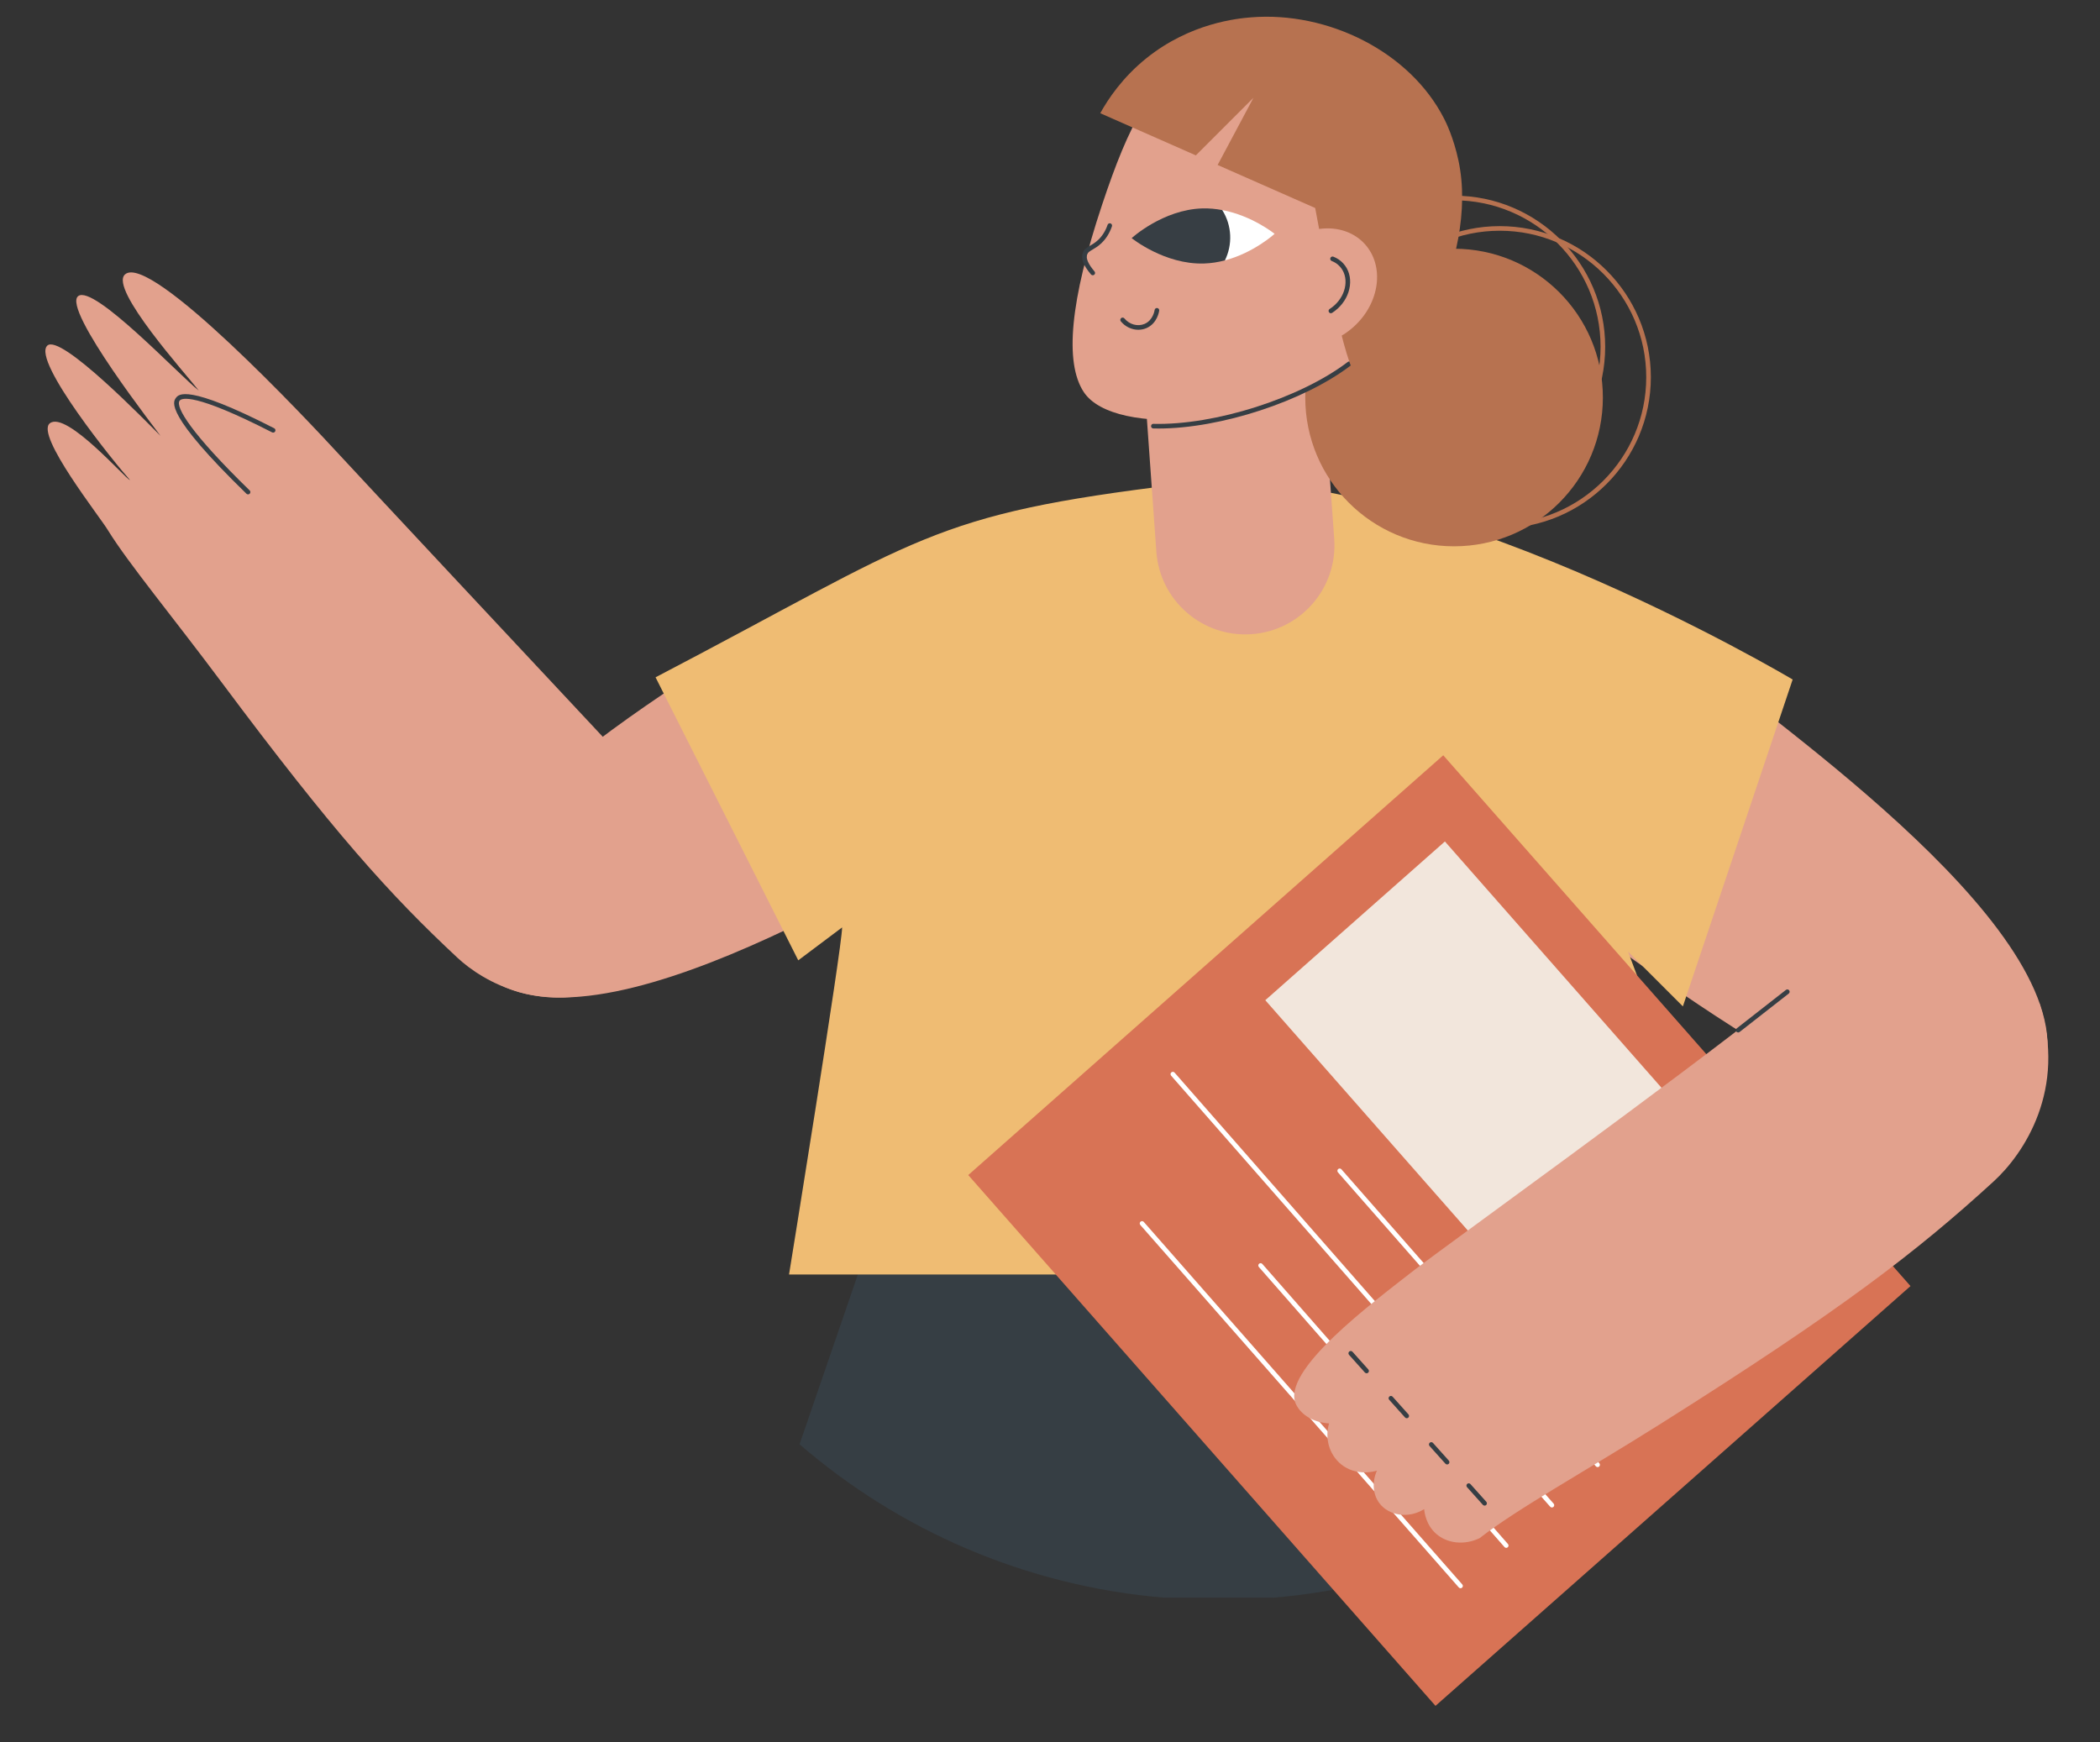 <svg xmlns="http://www.w3.org/2000/svg" id="Illustration" viewBox="0 0 2500 2074.34"><rect x="0" y="0" width="2500" height="2074.34" fill="#333333" stroke="none"/><defs><style>.cls-1{fill:#e2a18d;}.cls-2{fill:#fff;}.cls-3{fill:#b77250;}.cls-4{fill:#efbc73;}.cls-5{fill:#f2e6dc;}.cls-6{fill:#373e44;}.cls-7{fill:#d87355;}.cls-8{fill:#363e44;}</style></defs><g id="Conversational_sales"><g><path class="cls-8" d="M951.84,1719.56c118.42,102.19,268.53,168.58,433.53,182.57h131.14c142.59-12.11,274.1-63.36,383.62-142.95v-436.43h-812.06l-136.23,396.82Z"></path><g><g><path class="cls-1" d="M1167.93,983.28c-136.47,73.65-517.29,310.32-614.94,149.43-80.77-133.08,300.28-347.21,431.05-429.13,61.3,93.23,122.6,186.47,183.89,279.7Z"></path><g><path class="cls-1" d="M718.26,877.91c-89.91-96.02-293.11-313.48-313.6-335.8-38.32-41.72-226.43-242.25-255.94-215.3-18.85,17.21,73.29,119.2,87.94,138.22-22.82-17.74-124.8-126.48-143.5-112.56-20.29,15.1,97.37,165.05,97.95,166.47-14.62-14.51-119.64-123.15-134.97-107.29-17.8,18.4,81.35,140.82,98.58,159.84-3.59,.61-75.67-83.07-95.41-67.51-17.59,13.87,60.73,112.66,69.53,127.85,24.15,39.04,77.57,103.57,134.52,179.91,133.76,179.3,200.93,253.64,281.23,328.56,31.15,29.06,102.25,69.14,189.93,33.18-6.16-92.9-10.1-202.67-16.27-295.56Z"></path><path class="cls-8" d="M295.32,588.62c-.69,0-1.38-.26-1.92-.78-97.83-95.14-87.45-109.35-84.03-114.02,3.14-4.3,12.72-17.37,117.06,36.05,1.35,.69,1.88,2.35,1.19,3.7-.69,1.35-2.34,1.89-3.7,1.19-92.97-47.61-107.79-40.89-110.11-37.7-5.31,7.26,13.82,39.15,83.43,106.84,1.09,1.06,1.11,2.8,.05,3.88-.54,.55-1.25,.83-1.97,.83Z"></path></g></g><path class="cls-1" d="M2041.07,800.2c120.8,97.22,486.61,356.46,376.02,508.76-91.47,125.97-436.58-142.21-562.8-230.97,62.26-92.6,124.52-185.19,186.78-277.79Z"></path><path class="cls-4" d="M2134.12,809.02s-447.18-266.5-729.28-232.51c-299.56,36.1-306.39,63.79-624.41,229.89l169.87,336.95,52.22-39.18c0,23.51-63.2,413.26-63.2,413.26h1143.47l-144.68-384.52,65.33,65.3,130.67-389.19Z"></path><g><polygon class="cls-7" points="1152.67 1399.01 1708.92 2030.97 2274.4 1531.18 1718.15 899.22 1152.67 1399.01"></polygon><path class="cls-2" d="M1901.92,1746.71c-.76,0-1.52-.32-2.07-.93l-307.06-350.01c-1-1.14-.89-2.88,.25-3.88,1.13-1,2.87-.89,3.88,.25l307.06,350.01c1,1.14,.89,2.88-.25,3.88-.52,.46-1.17,.68-1.81,.68Z"></path><path class="cls-2" d="M1673.13,1597.47c-.76,0-1.52-.32-2.07-.94l-276.88-315.87c-1-1.14-.89-2.88,.25-3.88,1.14-1,2.88-.89,3.88,.25l276.88,315.87c1,1.14,.89,2.88-.25,3.88-.52,.46-1.17,.68-1.81,.68Z"></path><path class="cls-2" d="M1847.52,1794.79c-.76,0-1.52-.31-2.06-.93l-126.32-142.93c-1.01-1.14-.9-2.87,.24-3.88,1.14-1,2.88-.9,3.88,.24l126.32,142.93c1.01,1.14,.9,2.87-.24,3.88-.52,.46-1.17,.69-1.82,.69Z"></path><path class="cls-2" d="M1793.13,1842.86c-.76,0-1.52-.32-2.07-.94l-292.41-333.44c-1-1.14-.89-2.88,.25-3.88,1.14-1,2.87-.89,3.88,.25l292.41,333.44c1,1.14,.89,2.88-.25,3.88-.52,.46-1.17,.68-1.81,.68Z"></path><path class="cls-2" d="M1738.73,1890.94c-.76,0-1.52-.32-2.06-.93l-379.16-431.6c-1-1.14-.89-2.88,.25-3.88,1.14-1,2.88-.89,3.88,.25l379.16,431.6c1,1.14,.89,2.88-.25,3.88-.52,.46-1.17,.68-1.81,.68Z"></path><polygon class="cls-5" points="1506.3 1190.83 1956.4 1702.69 2170.23 1513.7 1720.13 1001.84 1506.3 1190.83"></polygon></g><g><path class="cls-1" d="M2113.5,1191.54c-116.62,93.13-402.11,298.88-429.17,320.07-50.6,39.62-160.78,121.04-141.32,160.6,6.47,13.16,21.71,21.46,39.22,22.48-5.36,18.03,.35,37.31,14.32,48.68,18.36,14.95,40.99,8.11,42.64,7.58-5.95,13.3-4.95,28.4,3.11,38.94,11.13,14.54,34.34,18.6,53.12,6.85,.38,4.11,2.22,18.71,14.24,29.32,13.33,11.76,33.78,13.88,51.75,5.26,44.99-35.16,124.07-78.51,215.5-136.13,214.73-135.32,304.8-204.67,396.69-288.81,35.64-32.64,87.29-109.46,54.36-211.76-105.67-1.26-208.8-1.83-314.47-3.08Z"></path><path class="cls-8" d="M2069.26,1229.25c-.82,0-1.63-.36-2.17-1.06-.93-1.2-.72-2.92,.48-3.86,30.29-23.59,48.33-37.69,58.5-45.74,1.2-.94,2.92-.74,3.86,.45,.94,1.19,.74,2.92-.45,3.86-10.18,8.06-28.24,22.17-58.54,45.77-.5,.39-1.09,.58-1.68,.58Z"></path><g><path class="cls-8" d="M1626.91,1635.01c-.75,0-1.5-.31-2.05-.91l-18.86-21.06c-1.01-1.13-.91-2.87,.21-3.88,1.13-1.01,2.86-.92,3.88,.21l18.86,21.07c1.01,1.13,.91,2.87-.21,3.88-.52,.47-1.18,.7-1.83,.7Z"></path><path class="cls-8" d="M1674.7,1688.53c-.75,0-1.5-.31-2.05-.91l-18.86-21.06c-1.01-1.13-.91-2.87,.21-3.88,1.12-1.01,2.87-.92,3.88,.21l18.86,21.06c1.01,1.13,.91,2.87-.21,3.88-.52,.47-1.18,.7-1.83,.7Z"></path><path class="cls-8" d="M1722.76,1743.56c-.75,0-1.5-.31-2.05-.91l-18.86-21.06c-1.01-1.13-.92-2.87,.21-3.88,1.13-1.01,2.86-.92,3.88,.21l18.86,21.07c1.01,1.13,.91,2.87-.21,3.88-.52,.47-1.18,.7-1.83,.7Z"></path><path class="cls-8" d="M1767.38,1792.57c-.75,0-1.5-.31-2.05-.91l-18.87-21.06c-1.01-1.13-.92-2.87,.21-3.88,1.13-1.01,2.86-.92,3.88,.21l18.87,21.07c1.01,1.13,.91,2.87-.21,3.88-.52,.47-1.18,.7-1.83,.7Z"></path></g></g></g><g><path class="cls-1" d="M1489.58,755.06h-.07c-58.29,3.89-108.76-40.07-112.91-98.34l-16.69-234.24c-4.16-58.46,39.84-109.22,98.3-113.39h0c58.45-4.17,109.22,39.83,113.4,98.28l16.76,234.23c4.2,58.66-40.11,109.55-98.8,113.46Z"></path><circle class="cls-3" cx="1731.03" cy="473.28" r="177.15"></circle><path class="cls-3" d="M1731.03,592.76c-99.19,0-179.89-80.7-179.89-179.89s80.7-179.89,179.89-179.89,179.89,80.7,179.89,179.89-80.7,179.89-179.89,179.89Zm0-354.29c-96.16,0-174.4,78.24-174.4,174.4s78.23,174.4,174.4,174.4,174.4-78.24,174.4-174.4-78.24-174.4-174.4-174.4Z"></path><path class="cls-3" d="M1785.41,629c-99.19,0-179.89-80.7-179.89-179.89s80.7-179.89,179.89-179.89,179.89,80.7,179.89,179.89-80.7,179.89-179.89,179.89Zm0-354.29c-96.16,0-174.4,78.23-174.4,174.4s78.24,174.4,174.4,174.4,174.4-78.24,174.4-174.4-78.24-174.4-174.4-174.4Z"></path><path class="cls-1" d="M1593.22,74.98c-8.51-4.5-90.68-46.35-165.75-9.23-55.86,27.62-83.22,81.27-115.51,178.19-38.02,114.14-44.81,187.67-21.84,222.71,36.29,55.36,219.41,40.01,316.11-33.59,69.8-53.12,102.11-145.18,87.1-232.23-14.96-86.81-94.68-122.98-100.11-125.85Z"></path><path class="cls-8" d="M1379.23,510.19c-2.1,0-4.18-.03-6.24-.08-1.52-.04-2.72-1.3-2.68-2.82,.04-1.52,1.23-2.81,2.82-2.67,73.05,1.86,174.62-30.5,231.43-73.74,1.21-.92,2.93-.68,3.85,.52,.92,1.21,.68,2.93-.52,3.85-56.07,42.67-155.15,74.94-228.66,74.94Z"></path><g><path class="cls-2" d="M1517.38,278.38s-26.57-21.52-62.24-28.28c-7.59-1.44-4.79,62,3.07,59.93,34.54-9.11,59.17-31.64,59.17-31.64Z"></path><path class="cls-6" d="M1431.31,248.14c8.23-.25,16.19,.56,23.77,1.99,11.74,18.62,12.3,41.28,3.16,59.87-7.86,2.08-16.24,3.47-24.96,3.73-46.99,1.41-86.07-30.24-86.07-30.24,0,0,37.11-33.94,84.1-35.36Z"></path></g><path class="cls-8" d="M1355.15,392.62c-7.75,0-15.52-3.56-20.82-10.02-.96-1.17-.79-2.9,.38-3.87,1.17-.97,2.9-.79,3.87,.38,6,7.32,15.88,9.99,24.04,6.5,10.28-4.39,11.92-16.39,11.94-16.51,.19-1.5,1.57-2.57,3.07-2.38,1.51,.19,2.57,1.57,2.38,3.07-.08,.62-2.08,15.25-15.23,20.87-3.08,1.32-6.35,1.95-9.63,1.95Z"></path><path class="cls-8" d="M1300.91,327.73c-.78,0-1.55-.33-2.09-.96-9.13-10.7-12.32-19.16-9.76-25.85,1.64-4.28,4.99-6.25,8.87-8.53,2.8-1.64,5.97-3.51,9.35-6.69,5-4.72,8.8-10.77,11.27-18.01,.49-1.43,2.06-2.2,3.49-1.71,1.44,.49,2.2,2.05,1.71,3.49-2.77,8.09-7.04,14.9-12.7,20.23-3.83,3.61-7.43,5.73-10.33,7.43-3.66,2.15-5.61,3.38-6.52,5.75-1.73,4.52,1.32,11.55,8.81,20.33,.98,1.15,.85,2.89-.31,3.87-.52,.44-1.15,.66-1.78,.66Z"></path><path class="cls-3" d="M1492.21,116.42l-68.57,68.57c-37.94-16.74-75.88-33.47-113.82-50.2,9.38-16.9,26.38-42.55,55.11-65.61,52.35-42.01,108.56-47.27,124.66-48.55,90.84-7.24,188.73,40.49,229.63,120.72,2.05,4.02,11.19,22.31,17.06,49.86,25.23,118.42-64.9,269.95-110.22,267.69-14.15-.71-27.2-31.78-60.36-211.26-38.72-17.07-77.43-34.15-116.15-51.22l42.67-80Z"></path><g><ellipse class="cls-1" cx="1568.67" cy="341.39" rx="75.73" ry="64.01" transform="translate(178.86 1144.95) rotate(-42.31)"></ellipse><path class="cls-8" d="M1584.39,372.92c-.91,0-1.79-.45-2.32-1.27-.82-1.28-.44-2.98,.84-3.79,2.04-1.3,3.99-2.79,5.81-4.45,7.12-6.48,11.68-14.9,12.83-23.69,1.13-8.62-1.16-16.57-6.46-22.39-2.67-2.93-5.94-5.16-9.72-6.61-1.41-.55-2.12-2.14-1.57-3.55,.55-1.42,2.13-2.12,3.55-1.58,4.58,1.77,8.55,4.48,11.8,8.04,6.4,7.03,9.19,16.55,7.84,26.8-1.32,10.08-6.5,19.68-14.58,27.04-2.05,1.86-4.26,3.55-6.55,5.02-.46,.29-.97,.43-1.47,.43Z"></path></g></g></g></g></svg>